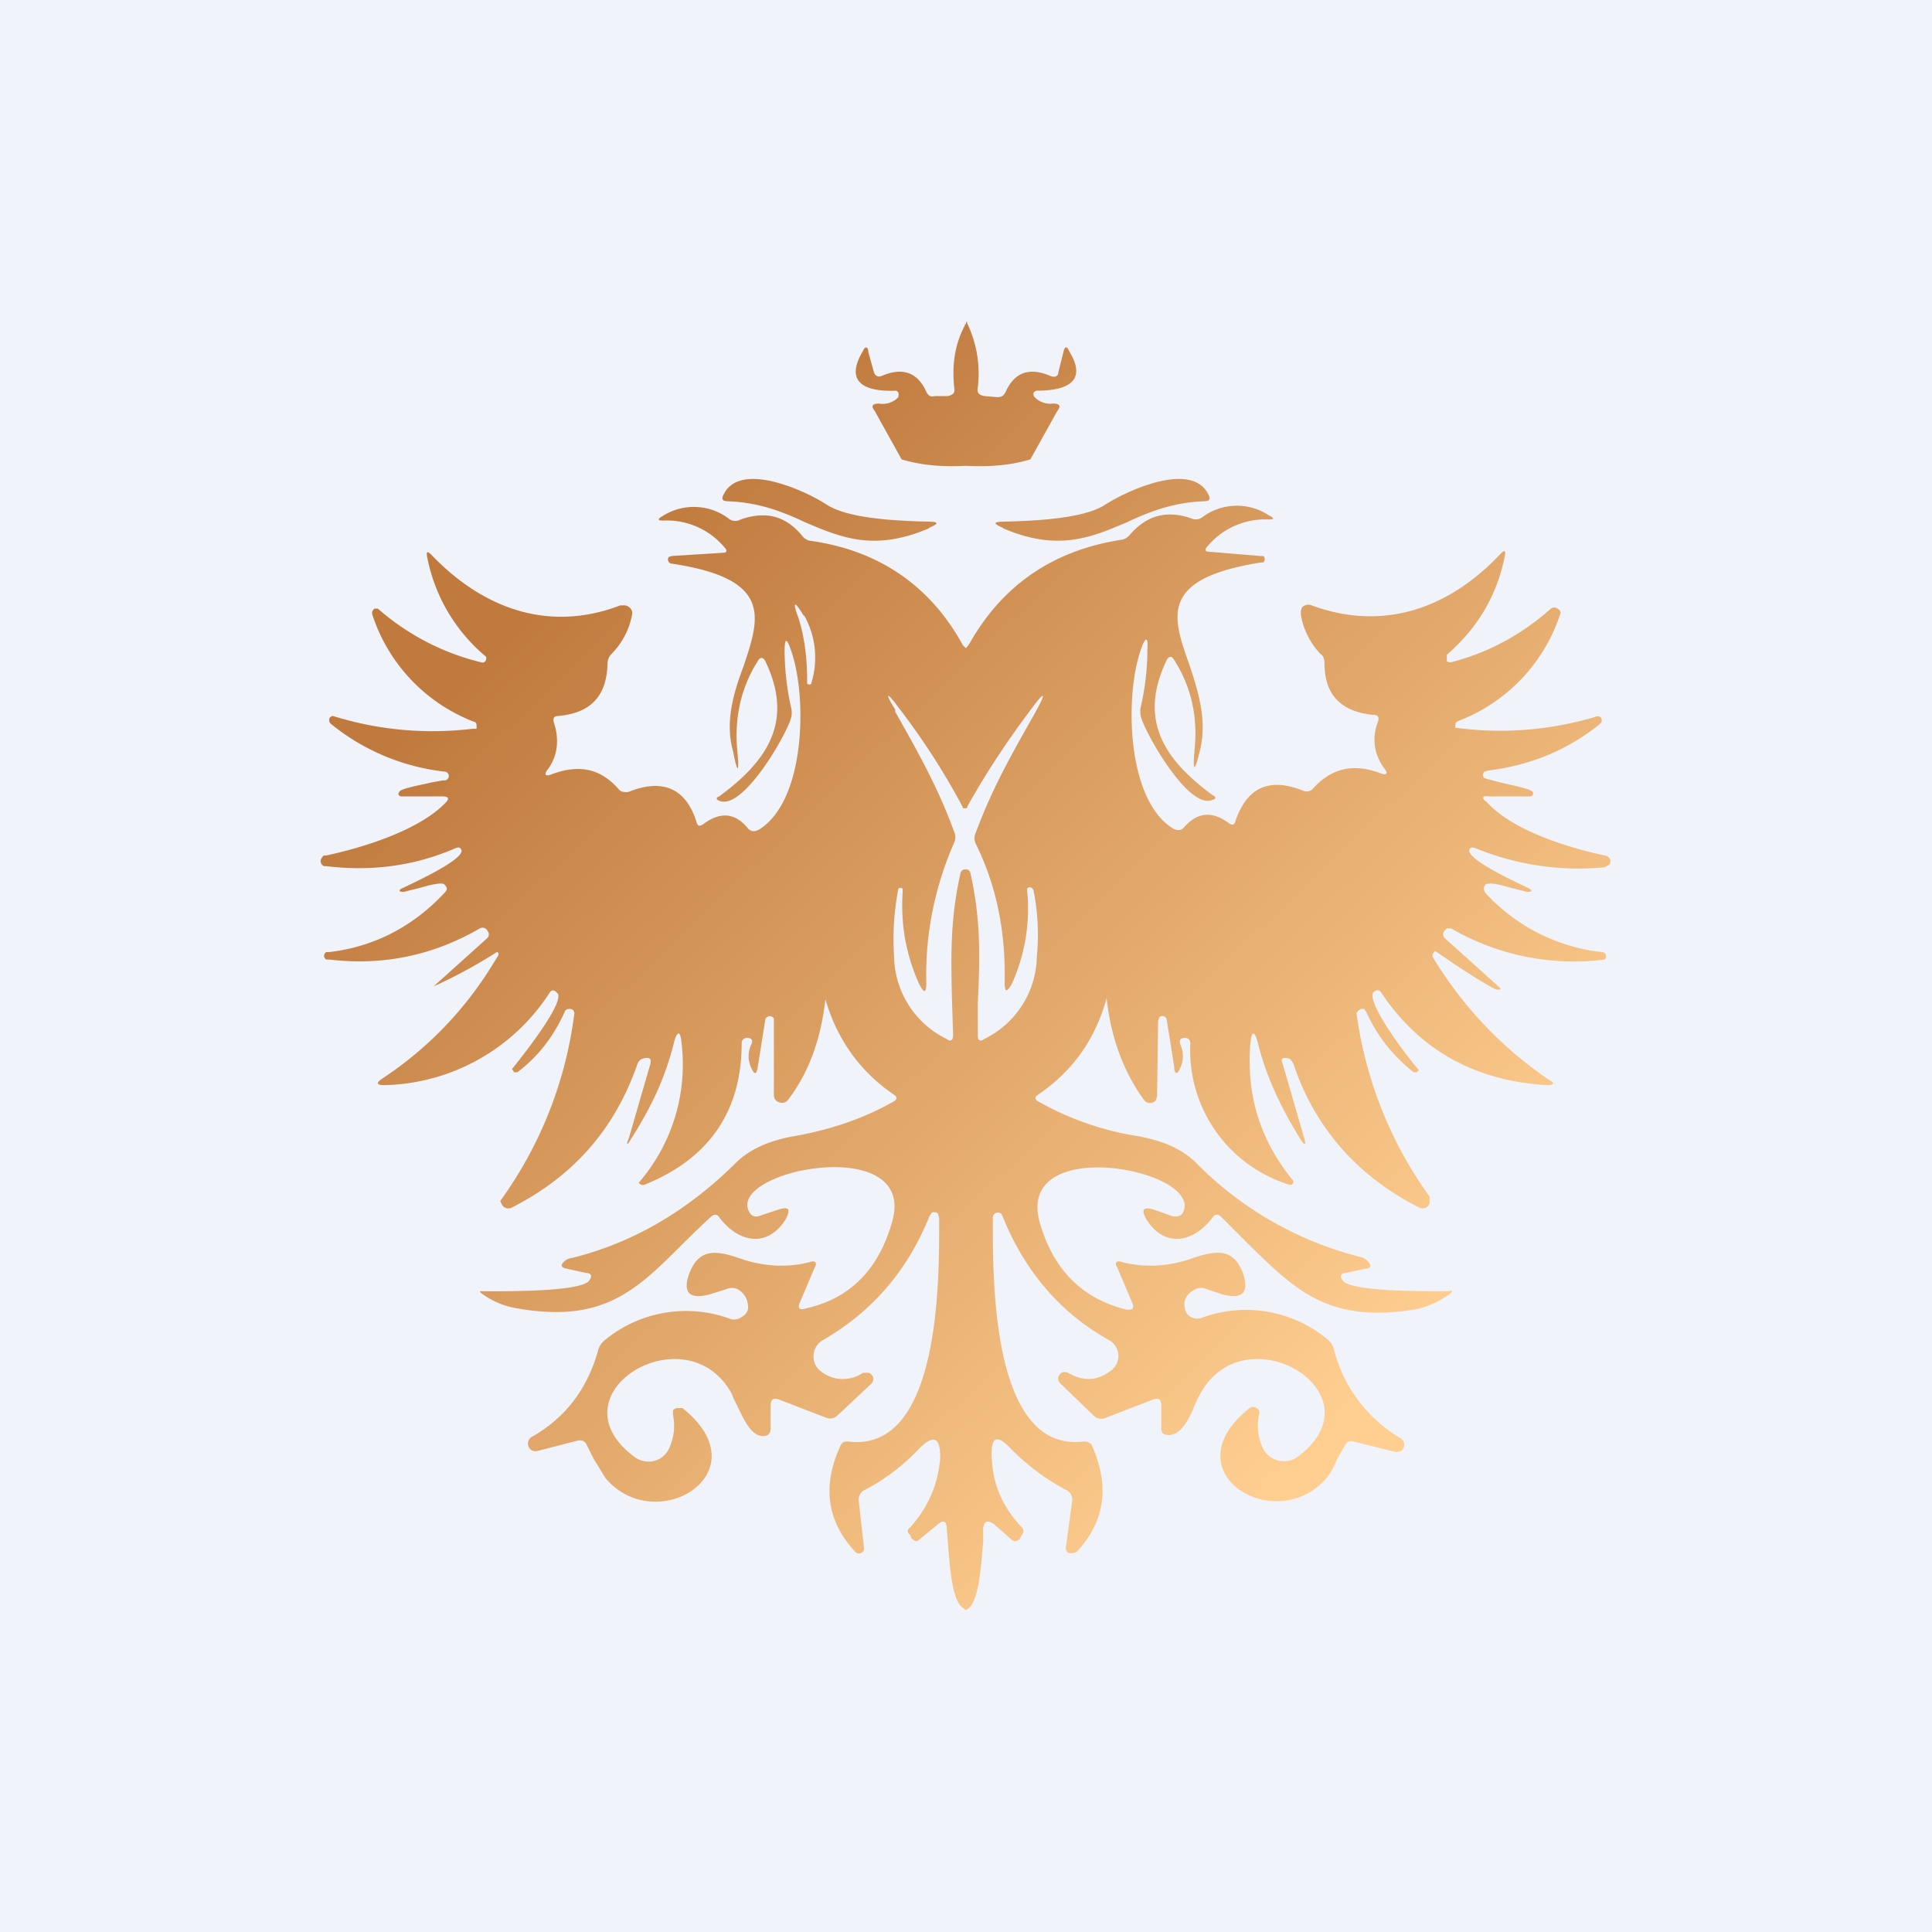 <!-- by TradingView --><svg width="18" height="18" viewBox="0 0 18 18" xmlns="http://www.w3.org/2000/svg"><path fill="#F0F3FA" d="M0 0h18v18H0z"/><path d="M8.99 3.02v.01c-.1.19-.12.38-.1.58.01.05-.01.07-.06.08h-.12c-.04.01-.06 0-.08-.04-.08-.18-.22-.23-.41-.15-.04.02-.07 0-.08-.04l-.05-.18c0-.05-.03-.06-.05-.01-.18.3.03.38.3.37h.01a.04.04 0 0 1 .02.02.04.04 0 0 1 0 .03v.01a.2.2 0 0 1-.18.06c-.06 0-.08.02-.04.07l.25.45c.2.06.4.07.6.06.2.01.4 0 .6-.06l.25-.45c.04-.05.02-.07-.04-.07a.2.2 0 0 1-.17-.06.04.04 0 0 1-.01-.04.04.04 0 0 1 .03-.02c.27 0 .48-.08.3-.37-.02-.05-.04-.04-.05 0l-.05.2c0 .04-.04.05-.08.03-.19-.08-.33-.03-.41.15-.02.04-.04.05-.08.05l-.12-.01c-.05-.01-.07-.03-.06-.08a1.08 1.08 0 0 0-.1-.6V3H9v.02Z" fill="url(#aq3oai50i)"/><path d="m9 6.04-.03-.03c-.3-.55-.78-.88-1.41-.97A.12.12 0 0 1 7.48 5c-.16-.2-.35-.24-.58-.16a.1.1 0 0 1-.1 0 .54.54 0 0 0-.63-.03c-.05.03-.04.04.01.04a.7.7 0 0 1 .57.25c.03.03.02.05-.01.05l-.48.03-.03.01a.04.04 0 0 0 .02.06c.95.14.83.5.68.95-.09.24-.18.52-.1.8.04.21.06.21.04 0-.03-.3.03-.59.19-.84.02-.04.05-.04.07 0 .27.56.02.93-.43 1.26-.03.01-.03.03 0 .04.22.1.63-.62.67-.77a.2.2 0 0 0 0-.1 2.46 2.46 0 0 1-.06-.52c0-.13.02-.13.06-.01.15.42.14 1.4-.3 1.67-.04.02-.07.02-.1-.01-.12-.15-.26-.16-.42-.04-.03.02-.05.02-.06-.02-.1-.32-.32-.41-.64-.28-.03 0-.06 0-.08-.02-.17-.2-.37-.24-.62-.15-.07.03-.09.01-.04-.05.09-.13.1-.28.05-.43-.01-.04 0-.06.05-.06.3-.03.44-.19.45-.48 0-.04.01-.07.04-.1a.7.7 0 0 0 .19-.37.08.08 0 0 0 0-.02.08.08 0 0 0-.07-.06h-.04c-.68.26-1.29.02-1.76-.47-.04-.04-.05-.03-.04.02a1.6 1.6 0 0 0 .55.93v.01a.04.04 0 0 1-.02.04.04.04 0 0 1-.03 0 2.27 2.27 0 0 1-.96-.5h-.03a.05.05 0 0 0-.02.06 1.6 1.6 0 0 0 .96 1 .04.04 0 0 1 .01.03v.03H4.4a3.11 3.11 0 0 1-1.3-.12.05.05 0 0 0-.03.02.05.05 0 0 0 .02.06 2.04 2.04 0 0 0 1.06.44.04.04 0 0 1-.02.08l-.11.02c-.13.03-.3.06-.3.09-.02.02 0 .04.02.04h.38c.06 0 .07.02.03.06-.25.26-.78.42-1.11.49-.02 0-.03 0-.04.02a.05.05 0 0 0 .02.08h.02c.42.05.82 0 1.21-.17.03-.01.04 0 .05.02.02.08-.35.26-.52.34l-.02.01c-.05.02-.05.04 0 .04l.16-.04c.1-.03.2-.05.22-.03.03.03.03.05 0 .08-.29.31-.65.5-1.07.55h-.03a.04.04 0 0 0 0 .07h.03c.5.06.97-.04 1.4-.29a.05.05 0 0 1 .07.02.05.05 0 0 1 0 .07l-.5.45a4.75 4.75 0 0 0 .59-.32c.02 0 .02.03 0 .05-.27.46-.63.84-1.07 1.13-.06.04-.05.06.02.06a1.88 1.88 0 0 0 1.54-.86c.02-.03.04-.03.07 0 .09.07-.33.6-.42.71a.22.22 0 0 1 .02.03h.03c.2-.15.34-.34.44-.56a.04.04 0 0 1 .04-.03h.01a.04.04 0 0 1 .04.05 3.78 3.78 0 0 1-.69 1.74l.02.04a.07.07 0 0 0 .09.02c.57-.29.96-.73 1.17-1.34A.08.08 0 0 1 6 9.86c.05-.01.07 0 .06.05l-.2.69c-.03.07-.02.08.02.01.18-.28.32-.57.4-.9.03-.11.06-.11.07.01a1.68 1.68 0 0 1-.4 1.3l.01.01.02.01H6c.6-.24.91-.68.91-1.32 0-.03.02-.05.05-.05.04 0 .06.02.04.06a.25.25 0 0 0 0 .22c.03.07.05.06.06-.01l.07-.44a.04.04 0 0 1 .03-.03.04.04 0 0 1 .05.02v.72a.07.07 0 0 0 .05.06.07.07 0 0 0 .08-.02c.2-.26.31-.58.35-.94.11.38.33.68.64.89.03.02.03.04 0 .06-.28.16-.58.26-.9.32-.25.04-.43.12-.56.24-.47.47-.98.76-1.54.9a.12.12 0 0 0-.08.04c-.03.03-.02.05.03.06l.18.04c.05 0 .06.03.03.07-.07.11-.84.1-.98.1-.05 0-.05 0-.01.03.1.07.2.11.32.13.8.14 1.11-.17 1.54-.6a10 10 0 0 1 .26-.25c.03-.03.06-.03.08 0 .18.24.45.29.62.02.05-.1.03-.12-.07-.09l-.18.06c-.04.01-.07 0-.09-.04-.21-.39 1.58-.74 1.33.1-.13.45-.4.71-.8.8-.06.02-.08 0-.06-.05l.14-.33c.03-.05 0-.07-.05-.05-.2.05-.4.04-.6-.02-.23-.08-.42-.14-.52.13-.06.17 0 .24.19.19l.16-.05a.12.12 0 0 1 .1 0c.07.04.1.1.1.18a.11.11 0 0 1-.06.08.12.12 0 0 1-.1.02 1.19 1.19 0 0 0-1.18.2.18.18 0 0 0-.06.1c-.1.35-.3.62-.62.8a.07.07 0 0 0-.03.05.07.07 0 0 0 .08.08l.39-.1c.03 0 .05 0 .07.03l.07.14.11.18c.47.56 1.47-.05.72-.65a.06.06 0 0 0-.03 0 .06.06 0 0 0-.06.02v.04a.5.5 0 0 1-.03.3.21.21 0 0 1-.14.13.22.22 0 0 1-.18-.03c-.81-.59.48-1.37.9-.59l.01.03.03.06c.06.12.13.3.25.3.05 0 .07-.03.07-.07v-.21c0-.06.02-.08.08-.06l.44.17a.1.1 0 0 0 .1-.02l.32-.3a.06.06 0 0 0-.03-.1h-.05a.33.33 0 0 1-.4-.02.17.17 0 0 1-.06-.14.17.17 0 0 1 .08-.14c.47-.27.8-.66 1-1.16l.02-.03a.05.05 0 0 1 .05 0l.01.01.01.04v.06c0 .55 0 2.13-.85 2.02-.03 0-.05 0-.07.04-.17.37-.13.7.14.99a.05.05 0 0 0 .08-.02v-.02L8 13.98a.1.1 0 0 1 .06-.1c.19-.1.36-.23.5-.38.14-.14.2-.11.2.08-.02.25-.11.46-.28.65-.03.02-.03.05 0 .07l.01.03c.03.03.05.04.08.01l.17-.14c.05-.04.08-.03.08.04a2.78 2.78 0 0 1 .01.12c.02.24.04.59.16.63V15H9c.12-.05.14-.4.16-.64v-.07a4.02 4.02 0 0 1 0-.05c.01-.07.04-.08.1-.04l.16.14c.03.03.05.02.08 0l.02-.04c.02-.02.02-.05 0-.07-.18-.19-.27-.4-.28-.65-.01-.2.05-.22.18-.08.15.15.32.28.51.38a.1.1 0 0 1 .06.1l-.06.44a.05.05 0 0 0 .03.05H10l.03-.01c.27-.29.31-.62.14-1-.02-.02-.04-.03-.07-.03-.85.11-.85-1.47-.85-2.02v-.06a.05.05 0 0 1 .03-.05.05.05 0 0 1 .05.01l.01.02c.2.5.53.9 1 1.16a.17.17 0 0 1 .08.14.17.17 0 0 1-.07.14c-.13.1-.26.1-.4.02a.06.06 0 0 0-.08.02.06.06 0 0 0 .01.08l.31.3a.1.1 0 0 0 .11.02l.44-.17c.06-.02.08 0 .08.06v.21c0 .04.02.06.07.06.12 0 .2-.17.25-.3l.04-.08c.42-.78 1.71 0 .9.59a.22.22 0 0 1-.32-.1.5.5 0 0 1-.03-.3.05.05 0 0 0-.02-.06.06.06 0 0 0-.07 0c-.75.6.25 1.2.72.65.04-.05.07-.11.1-.18l.08-.14c.02-.02.04-.03.07-.02l.4.1.04-.01a.07.07 0 0 0 .03-.08.07.07 0 0 0-.03-.04 1.34 1.34 0 0 1-.62-.82.18.18 0 0 0-.06-.1 1.19 1.19 0 0 0-1.18-.2.12.12 0 0 1-.13-.04.11.11 0 0 1-.02-.05c-.02-.08.02-.14.1-.18a.12.12 0 0 1 .1 0l.15.05c.19.05.25-.02.19-.2-.1-.26-.29-.2-.52-.12-.2.06-.4.07-.6.02-.06-.02-.08 0-.05.05l.14.33c.02.05 0 .07-.06.06-.4-.1-.67-.36-.8-.8-.25-.85 1.54-.5 1.33-.1-.02.03-.05.04-.1.03l-.17-.06c-.1-.03-.12 0-.07.09.17.27.44.22.62-.02.02-.03.05-.03.08 0l.26.26c.43.42.74.73 1.54.6a.8.8 0 0 0 .32-.14c.04-.03.04-.04-.01-.03-.14 0-.91.01-.98-.1-.03-.04-.02-.07.03-.07l.18-.04c.05 0 .06-.03.03-.06a.12.12 0 0 0-.08-.05 3.27 3.27 0 0 1-1.54-.89c-.13-.12-.31-.2-.56-.24a2.73 2.73 0 0 1-.9-.32c-.03-.02-.03-.04 0-.06.31-.21.53-.5.64-.9.04.37.16.69.35.95a.07.07 0 0 0 .11 0l.01-.04.01-.7.01-.03a.04.04 0 0 1 .07.02l.07.44c0 .07.03.08.06 0a.25.25 0 0 0 0-.2c-.02-.05 0-.07.04-.07.03 0 .05.02.05.05a1.31 1.31 0 0 0 .93 1.32.03.03 0 0 0 .03-.03.03.03 0 0 0-.01-.02c-.3-.37-.43-.79-.39-1.27.01-.12.04-.12.07 0 .08.32.22.61.4.9.04.06.05.05.03-.02l-.2-.69c-.02-.05 0-.06.05-.05.02 0 .04.03.05.05.2.6.6 1.05 1.17 1.34a.07.07 0 0 0 .09-.02l.01-.02v-.06a3.78 3.78 0 0 1-.68-1.7.04.04 0 0 1 0-.02h.01c0-.02.02-.02.03-.03h.03l.02.03c.1.22.24.4.44.56h.03l.01-.01.01-.01c-.1-.11-.51-.65-.42-.73.03-.02.05-.02.07.01.36.54.88.82 1.54.86.07 0 .08-.02.02-.05-.44-.3-.8-.68-1.08-1.14-.01-.02 0-.04.02-.06l.09.06c.14.1.41.27.48.3.05 0 .05 0 .02-.03l-.5-.45a.05.05 0 0 1 0-.07l.02-.02h.04a2.28 2.28 0 0 0 1.43.29.04.04 0 0 0 0-.06.04.04 0 0 0-.03-.01 1.73 1.73 0 0 1-1.08-.55c-.02-.03-.02-.05 0-.08.04-.02.13 0 .23.03l.16.04c.05 0 .05-.02 0-.04l-.02-.01c-.17-.08-.54-.26-.52-.34 0-.02.02-.03.05-.02.39.16.8.22 1.21.18l.04-.02a.05.05 0 0 0 0-.07.06.06 0 0 0-.04-.02c-.33-.07-.86-.23-1.1-.5-.05-.03-.04-.06.02-.05h.38c.03 0 .04-.02.03-.04-.01-.03-.18-.06-.3-.09a6.15 6.15 0 0 1-.15-.04.04.04 0 0 1 0-.06l.03-.01c.4-.05.74-.19 1.04-.43l.02-.02a.05.05 0 0 0-.01-.05.05.05 0 0 0-.05 0 3.11 3.11 0 0 1-1.3.1.04.04 0 0 1 0-.02.04.04 0 0 1 .02-.04 1.6 1.6 0 0 0 .96-1.01.05.05 0 0 0-.03-.04.05.05 0 0 0-.06 0c-.27.24-.58.41-.93.5h-.01a.04.04 0 0 1-.03-.01V6.1c.29-.25.47-.56.54-.92.01-.05 0-.06-.04-.02-.47.5-1.08.73-1.76.48a.08.08 0 0 0-.09.02l-.01.03v.04a.7.7 0 0 0 .18.36c.03.02.04.05.04.09 0 .3.16.45.45.48.05 0 .06.02.05.06-.06.15-.04.3.05.43.05.06.03.08-.04.05-.25-.09-.45-.04-.62.15-.02.02-.05.03-.08.02-.32-.13-.53-.04-.64.28-.01.04-.03.04-.06.02-.16-.12-.3-.1-.42.04-.03.03-.06.03-.1.01-.44-.27-.45-1.25-.3-1.67.04-.12.07-.12.06 0 0 .18-.02.35-.06.53a.2.2 0 0 0 0 .1c.04.15.45.88.67.77.03 0 .03-.03 0-.04-.45-.33-.7-.7-.43-1.26.02-.04.05-.04.07 0 .16.25.22.53.19.83-.02.22 0 .22.05.01.07-.28-.02-.56-.1-.8-.16-.45-.28-.8.67-.95h.02a.04.04 0 0 0 0-.06h-.03l-.48-.04c-.03 0-.04-.02-.01-.05a.7.7 0 0 1 .57-.25c.05 0 .06-.01 0-.04a.54.54 0 0 0-.62.02.1.1 0 0 1-.1.01c-.23-.08-.42-.03-.58.16a.12.12 0 0 1-.08.04c-.63.1-1.1.42-1.41.97L9 6.04Zm0 1.49h.01v-.01l.01-.02c.18-.32.38-.62.6-.91.11-.15.13-.14.04.02l-.01.02c-.22.39-.4.7-.56 1.13a.12.12 0 0 0 0 .1c.2.4.28.84.27 1.29 0 .1.02.1.07.01a1.7 1.7 0 0 0 .14-.86v-.02a.03.03 0 0 1 .05 0 .03.03 0 0 1 .01.02c.04.2.05.41.03.61a.87.87 0 0 1-.49.77c-.04.03-.06.01-.06-.03v-.3c.02-.43.03-.78-.07-1.22A.04.04 0 0 0 9 8.1h-.02a.05.05 0 0 0-.03.03c-.1.44-.09.79-.08 1.21l.01.3c0 .05-.02.07-.06.04a.87.87 0 0 1-.49-.77 2.42 2.42 0 0 1 .04-.63.03.03 0 0 1 .04 0v.03c-.02.3.03.58.15.85.05.1.07.1.07-.01-.01-.45.08-.89.26-1.3a.12.12 0 0 0 0-.1c-.15-.41-.33-.73-.55-1.12v-.02c-.1-.16-.08-.17.03-.02a6.6 6.6 0 0 1 .6.93v.01H9Zm-1.51-1.8a.8.8 0 0 1 .07.63v.01a.03.03 0 0 1-.04 0v-.02c0-.2-.02-.4-.08-.59-.06-.16-.04-.17.05-.02Zm3.02 0a.8.8 0 0 0-.08.63l.01.01h.04v-.02c0-.2.02-.4.08-.59.06-.16.04-.17-.05-.02Z" fill="url(#bq3oai50i)"/><path d="M8.66 4.92c-.51.22-.82.09-1.15-.05-.21-.1-.44-.19-.73-.2-.05 0-.06-.02-.04-.06.15-.32.76-.04.96.09.15.1.46.15.95.16.1 0 .1.02 0 .06Z" fill="url(#cq3oai50i)"/><path d="M9.34 4.92c.51.22.82.09 1.15-.05.21-.1.44-.19.73-.2.05 0 .06-.02.04-.06-.15-.32-.76-.04-.96.09-.15.1-.46.15-.95.16-.1 0-.1.02 0 .06Z" fill="url(#dq3oai50i)"/><defs><linearGradient id="aq3oai50i" x1="4.99" y1="5.68" x2="12.42" y2="13.48" gradientUnits="userSpaceOnUse"><stop stop-color="#C07A3E"/><stop offset="1" stop-color="#FFCF91"/></linearGradient><linearGradient id="bq3oai50i" x1="4.99" y1="5.68" x2="12.42" y2="13.48" gradientUnits="userSpaceOnUse"><stop stop-color="#C07A3E"/><stop offset="1" stop-color="#FFCF91"/></linearGradient><linearGradient id="cq3oai50i" x1="4.99" y1="5.68" x2="12.42" y2="13.48" gradientUnits="userSpaceOnUse"><stop stop-color="#C07A3E"/><stop offset="1" stop-color="#FFCF91"/></linearGradient><linearGradient id="dq3oai50i" x1="4.99" y1="5.68" x2="12.42" y2="13.48" gradientUnits="userSpaceOnUse"><stop stop-color="#C07A3E"/><stop offset="1" stop-color="#FFCF91"/></linearGradient></defs></svg>